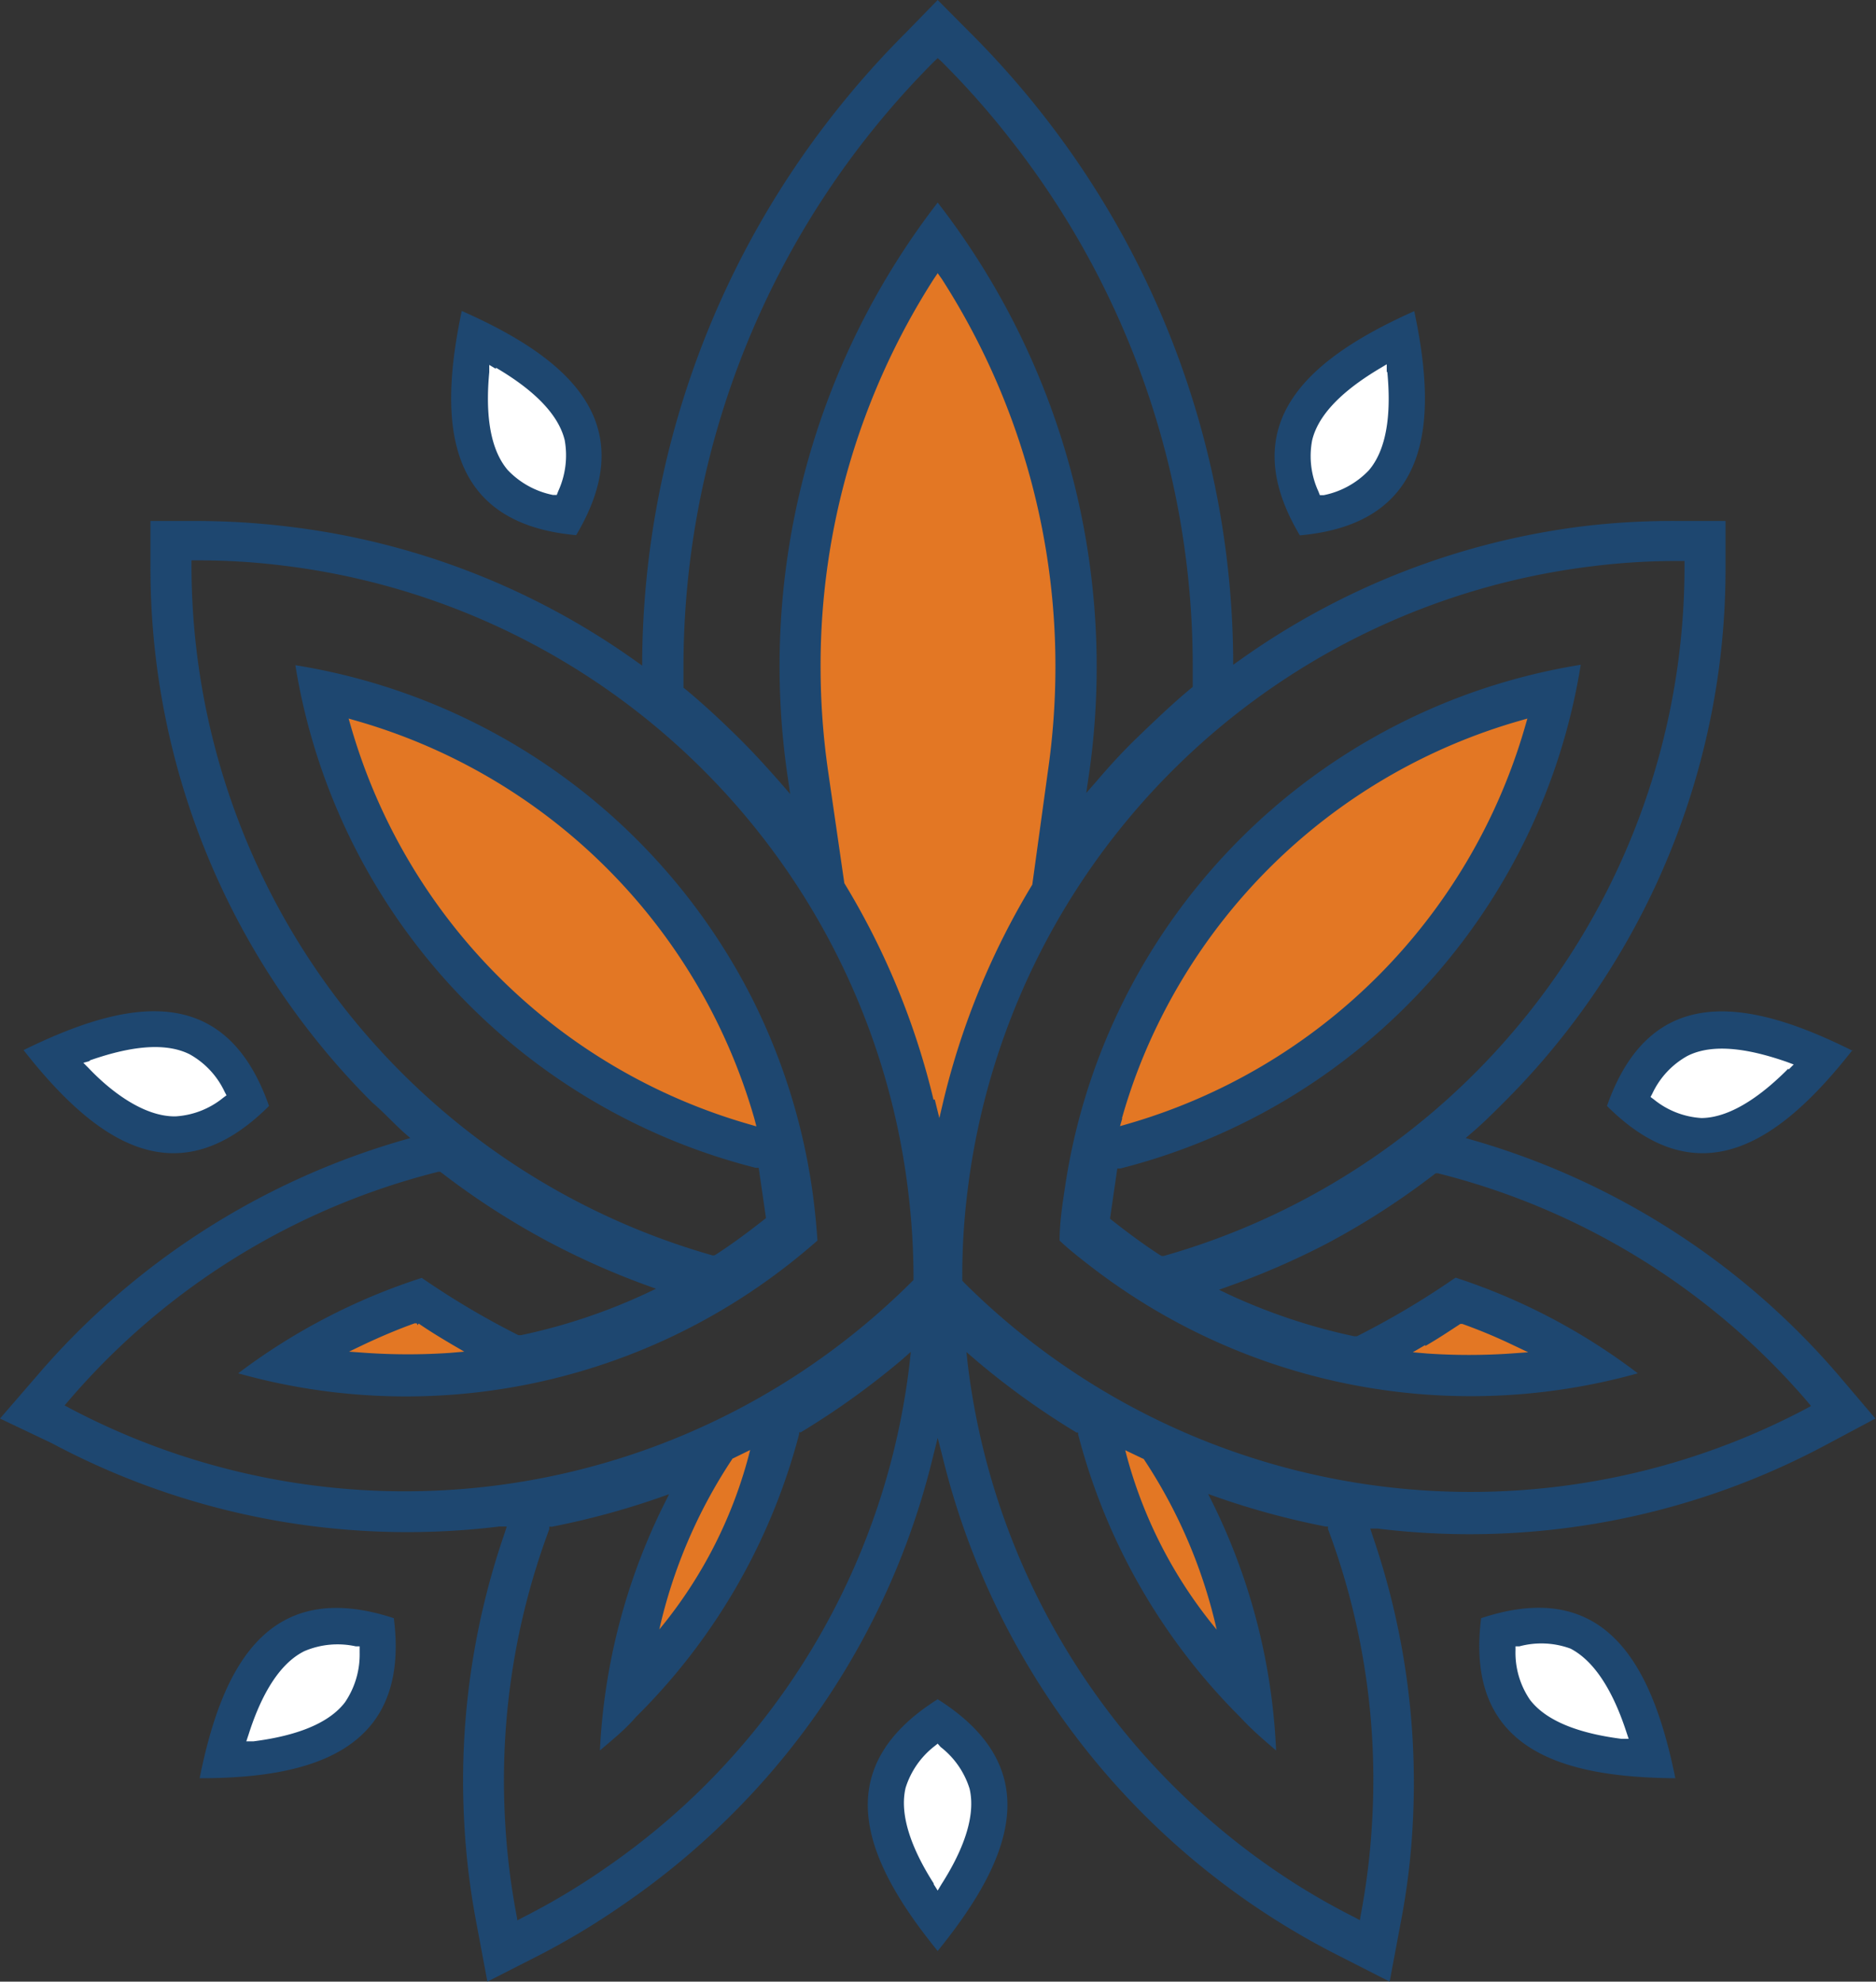 <svg xmlns="http://www.w3.org/2000/svg" viewBox="0 0 90.03 95.09"><rect x="0" y="0" width="90.03" height="95.09" fill="#333333" stroke="none"/><defs><style>.cls-1{fill:#fff;}.cls-1,.cls-2,.cls-3{fill-rule:evenodd;}.cls-2{fill:#e37724;}.cls-3{fill:#1e4770;}</style></defs><g id="Layer_2" data-name="Layer 2"><g id="Layer_2-2" data-name="Layer 2"><path class="cls-1" d="M27.74 21a4.76 4.76.0 01-.34 2.88l-.3.72-.76-.18A4.71 4.71.0 0123.81 23c-1.16-1.36-1.21-3.52-1-5.22l.13-1.43 1.24.73c1.46.87 3.19 2.17 3.61 3.91zm-24 30.76-1-1 1.36-.48c1.61-.57 3.71-1.06 5.31-.26a4.67 4.67.0 012 2.1l.36.69-.63.47a4.78 4.78.0 01-2.7 1c-1.79.0-3.48-1.33-4.68-2.54zm8.57 32.35-1.43.18.45-1.37c.53-1.61 1.43-3.58 3-4.36a4.66 4.66.0 012.88-.29l.77.14v.78A4.64 4.64.0 0117.15 82c-1.07 1.43-3.17 1.94-4.86 2.15zm33.5 6.67L45 92l-.78-1.22c-.9-1.43-1.85-3.38-1.43-5.12a4.72 4.72.0 011.61-2.41l.6-.51.59.51a4.72 4.72.0 011.61 2.41c.42 1.74-.53 3.69-1.43 5.12zm32.93-7.86.45 1.37-1.43-.18C76.05 83.91 74 83.4 72.88 82A4.71 4.71.0 0172 79.2v-.78l.77-.14a4.66 4.66.0 012.88.29c1.61.78 2.51 2.75 3 4.36zM86 50.27l1.36.48-1 1c-1.2 1.21-2.89 2.56-4.68 2.54a4.78 4.78.0 01-2.7-1l-.63-.47.37-.69a4.6 4.6.0 012-2.1c1.6-.8 3.71-.31 5.31.26zM65.9 17.1l1.24-.73.13 1.43c.16 1.7.11 3.86-1 5.22a4.71 4.71.0 01-2.53 1.41l-.76.18-.3-.72A4.76 4.76.0 0162.29 21C62.71 19.27 64.44 18 65.9 17.1z"/><path class="cls-2" d="M38.68 32a35.07 35.07.0 015.57-19L45 11.83 45.78 13a35 35 0 015.57 19A36.63 36.63.0 0151 37.14l-.81 5.52-.1.16A35.7 35.7.0 0045.9 52.94L45 56.61l-.89-3.67A35.7 35.7.0 0040 42.82l-.1-.16-.81-5.52A36.63 36.63.0 0138.68 32zM33.11 77.26 29.4 82.75l2.08-6.29A29.23 29.23.0 0133 72.75l1.63-3.26 2.56-1.25-.68 2.05a28.18 28.18.0 01-3.41 7zM57 72.75a27.84 27.84.0 011.53 3.71l2.09 6.3-3.71-5.5a28 28 0 01-3.42-7l-.68-2.06 2.56 1.25L57 72.75zM69.61 63l.38-.25.43.16c.83.3 1.65.64 2.45 1L76 65.41l-3.47.24a29.52 29.52.0 01-4.1.0l-2.9-.22 2.5-1.48q.8-.46 1.56-1zM60.42 41.17a28.51 28.51.0 0112.31-7.25l1.58-.45-.45 1.58A28.62 28.62.0 0154.3 54.61l-1.58.44.45-1.57a28.8 28.8.0 011.88-4.85 28.46 28.46.0 015.37-7.46zM22 63.94l2.5 1.48-2.9.22a29.38 29.38.0 01-4.09.0L14 65.41l3.15-1.5c.8-.38 1.62-.72 2.45-1l.43-.16.38.25q.76.5 1.56 1zM35 48.63a29.14 29.14.0 011.88 4.85l.45 1.57-1.58-.44A28.62 28.62.0 0116.17 35.05l-.45-1.58 1.58.45A28.55 28.55.0 0135 48.63z"/><path class="cls-3" d="M67.87 14.93C63 17.11 59.1 20.18 62.38 25.69c6.35-.57 6.61-5.51 5.49-10.76zM45 0l1.54 1.55a43.35 43.35.0 013.49 3.93 42.84 42.84.0 019.15 26v.42l.34-.24a36 36 0 0116.64-6.43A36.46 36.46.0 0180.62 25h2.19v2.18a36.61 36.61.0 01-.26 4.44A36.2 36.2.0 0172.16 52.91c-.49.49-1 1-1.52 1.44l-.3.26.38.11A36.39 36.39.0 0188.24 66L90 68.07 87.6 69.35a36.26 36.26.0 01-21.49 4h-.35l.11.34A36.41 36.41.0 0167.8 87.48a34.12 34.12.0 01-.57 4.73l-.54 2.88-2.61-1.33A36.53 36.53.0 0145.23 69.89L45 69l-.22.88a36.27 36.27.0 01-9.63 17.16 36.58 36.58.0 01-5.12 4.27A36 36 0 0126 93.76l-2.61 1.33-.54-2.88a35.71 35.71.0 01-.57-4.73 36.41 36.41.0 011.93-13.89l.11-.34h-.35a36.26 36.26.0 01-21.49-4L0 68.07 1.79 66A36.39 36.39.0 0119.31 54.72l.38-.11-.3-.26c-.52-.47-1-1-1.52-1.44A36.22 36.22.0 017.22 27.15V25H9.41a36.46 36.46.0 014.43.27 36 36 0 0116.64 6.43l.34.24v-.42A42.91 42.91.0 0140 5.48a43.35 43.35.0 013.49-3.93L45 0zm9.86 70L54 69.59a22 22 0 004.39 8.61A24.61 24.61.0 0054.88 70zm-1-16.34-.11.38.38-.11A27.9 27.9.0 0073.19 34.86l.11-.38-.38.11A27.83 27.83.0 0055.67 48.94a26.9 26.9.0 00-1.83 4.73zm16 7.65A29.6 29.6.0 0178.6 65.9a29.83 29.83.0 01-26.32-5.18c-.49-.38-1-.78-1.43-1.19.0-.88.14-1.76.27-2.63a29.81 29.81.0 0124.74-25A29.79 29.79.0 0153.77 56.07h-.15l-.35 2.41.1.08c.74.58 1.5 1.15 2.29 1.66l.09.05h.09a34.38 34.38.0 0025-33.14v-.21h-.22a32.61 32.61.0 00-4.19.25 34.38 34.38.0 00-30 30 32.61 32.61.0 00-.25 4.19v.09l.06.07a34.44 34.44.0 0040.43 6.08l.24-.13-.17-.21A34.4 34.4.0 0069 56.3h-.1l-.08.06a36.62 36.62.0 01-5.12 3.3A37.18 37.18.0 0159 61.71l-.5.18.48.23a28.21 28.21.0 006 2h.07.07a39.32 39.32.0 004.64-2.75zm-25-8.55.22.89.21-.89a36.45 36.45.0 014.25-10.31L50.29 37a35.11 35.11.0 00.36-5A34.36 34.36.0 0045.2 13.39L45 13.11l-.19.28A34.36 34.36.0 0039.38 32a35.11 35.11.0 00.36 5l.78 5.38A36.16 36.16.0 0144.8 52.77zM14.17 31.92a29.89 29.89.0 0122 16.14 29.86 29.86.0 012.78 8.84c.13.87.22 1.75.28 2.63-.47.41-.95.81-1.44 1.19A29.79 29.79.0 0111.43 65.9a29.72 29.72.0 018.81-4.58 39.32 39.32.0 004.64 2.75h.07H25a27.85 27.85.0 006-2l.48-.23-.5-.18a37.18 37.18.0 01-4.65-2.07 36.62 36.62.0 01-5.12-3.3l-.08-.06h-.1a34.34 34.34.0 00-17.75 11l-.18.21.24.13a34.44 34.44.0 0040.43-6.08l.07-.07v-.09a34.53 34.53.0 00-.26-4.19 34.38 34.38.0 00-30-30 32.61 32.61.0 00-4.19-.25H9.19v.21a34.42 34.42.0 0025 33.14h.09l.09-.05c.79-.51 1.55-1.08 2.29-1.66l.1-.08-.35-2.41h-.14a29.78 29.78.0 01-22.1-24.15zm2.94 2.67-.38-.11.11.38A27.9 27.9.0 0035.92 53.94l.38.11-.1-.38A27.84 27.84.0 0017.11 34.59zm2.93 29L20 63.5h-.1c-.81.29-1.61.63-2.4 1l-.75.36.83.06a29.66 29.66.0 004 0l.7-.06-.6-.35c-.54-.32-1.07-.64-1.59-1zM28.79 84a29.74 29.74.0 013.08-11.82l.24-.48-.51.18a37.8 37.8.0 01-5.11 1.38h-.13v.12a34.44 34.44.0 00-2.12 14 33.81 33.81.0 00.54 4.48l.05.29.26-.14a33.06 33.06.0 003.88-2.31 34.49 34.49.0 004.84-4 34.26 34.26.0 009.84-20.27l.06-.56-.42.37a37.8 37.8.0 01-4.86 3.49h-.08v.09A29.66 29.66.0 0130.51 82.4C30 83 29.38 83.49 28.79 84zm32.45.0c-.59-.51-1.17-1-1.72-1.6a29.66 29.66.0 01-7.78-13.57v-.09h-.08a37 37 0 01-4.85-3.49l-.43-.37.06.56A34.46 34.46.0 0061.1 89.69 33.06 33.06.0 0065 92l.26.14.05-.29a33.81 33.81.0 00.54-4.48 34.27 34.27.0 00-2.12-14v-.12h-.12a37.55 37.55.0 01-5.12-1.38l-.51-.18.24.48A29.74 29.74.0 0161.24 84zM45 9.72A36.34 36.34.0 0152.63 32a36.15 36.15.0 01-.39 5.3l-.11.75.5-.57c.63-.74 1.29-1.46 2-2.14s1.65-1.59 2.54-2.32l.07-.06V32A40.9 40.9.0 0048.5 6.7a39.59 39.59.0 00-3.33-3.76L45 2.79l-.16.15A41.12 41.12.0 0032.8 32v1l.08.06c.88.73 1.72 1.51 2.54 2.32s1.34 1.4 2 2.14l.5.58-.11-.76A36.4 36.4.0 0145 9.72zM35.15 70a24.61 24.61.0 00-3.51 8.19A21.82 21.82.0 0036 69.58l-.88.43zM68.4 64.54l-.6.35.7.06a29.66 29.66.0 004 0l.84-.06-.76-.36a25.27 25.27.0 00-2.4-1h-.1l-.09.06c-.52.34-1 .66-1.59 1zM66.58 17.87c.14 1.48.13 3.51-.89 4.7a4.1 4.1.0 01-2.16 1.19h-.19l-.07-.18a4.05 4.05.0 01-.3-2.45c.36-1.52 2-2.71 3.28-3.47l.3-.18v.35zm-57 67.46c5.38.0 10.13-1.33 9.32-7.68-6.09-2-8.26 2.4-9.32 7.68zm7.68-6.15V79h-.19a4.06 4.06.0 00-2.46.23c-1.4.69-2.22 2.55-2.68 4l-.11.33h.34c1.48-.19 3.46-.64 4.4-1.88a4.08 4.08.0 00.7-2.38zM1.13 50.39c3.33 4.24 7.25 7.21 11.78 2.68C10.78 47 6 48 1.13 50.39zm3.16.53L4 51l.24.24c1 1.06 2.62 2.35 4.18 2.33a4 4 0 002.3-.9l.15-.11-.09-.17a4 4 0 00-1.68-1.8c-1.4-.7-3.37-.2-4.78.29zm17.87-36c-1.11 5.25-.86 10.19 5.49 10.76 3.28-5.51-.57-8.58-5.49-10.76zm1.62 2.77-.3-.18v.35c-.14 1.48-.13 3.51.89 4.7a4.1 4.1.0 002.16 1.19h.19l.07-.18a4.13 4.13.0 00.31-2.45c-.37-1.52-2-2.71-3.29-3.47zM45 93.62c3.39-4.18 5.42-8.66.0-12.08-5.43 3.42-3.4 7.9.0 12.08zm-.19-3.2.19.3.18-.3c.8-1.25 1.71-3.07 1.35-4.59a4.06 4.06.0 00-1.39-2L45 83.67l-.15.12a4.06 4.06.0 00-1.39 2c-.36 1.52.55 3.34 1.35 4.59zm35.59-5.09c-1.07-5.28-3.24-9.7-9.32-7.68C70.28 84 75 85.29 80.42 85.33zM72.92 79h-.19v.18a4 4 0 00.69 2.38c.94 1.24 2.92 1.69 4.4 1.88h.34l-.11-.33c-.46-1.41-1.28-3.27-2.68-4A4.06 4.06.0 0072.92 79zm16-28.57C84.07 48 79.25 47 77.12 53.07c4.53 4.53 8.45 1.56 11.78-2.68zm-3.08.89.24-.24-.32-.12c-1.41-.49-3.38-1-4.78-.29a4 4 0 00-1.68 1.8l-.09.17.15.11a4 4 0 002.3.9C83.2 53.63 84.77 52.34 85.82 51.28z"/></g></g></svg>